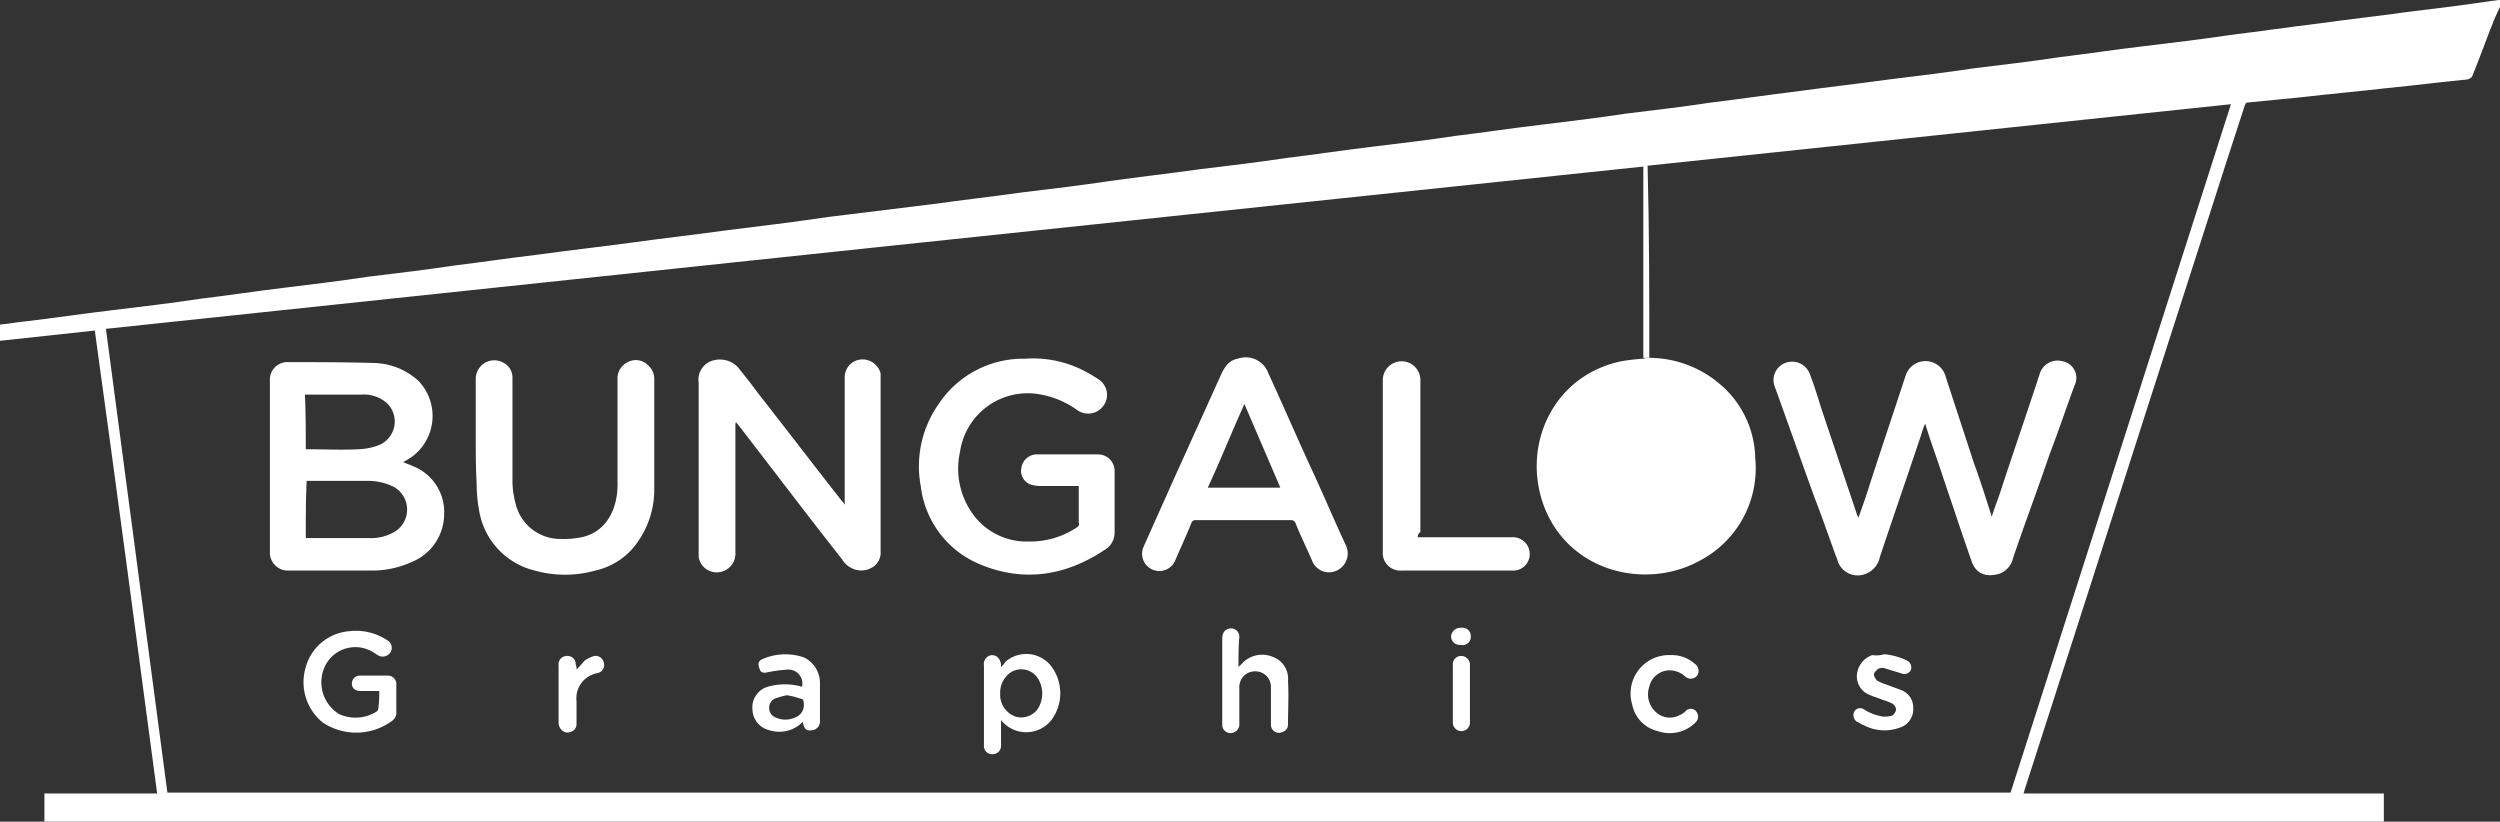 <svg xmlns="http://www.w3.org/2000/svg" width="292.7" height="96.2" viewBox="0 0 292.7 96.2">
  <rect x="0" y="0" width="292.7" height="96.2" fill="#333333" stroke="none"/>
  <g id="bungalow-graphics-logo-base-sud" transform="translate(-3.6 -101.6)">
    <path id="Tracé_1151" data-name="Tracé 1151" d="M296.3,102.4c-.2.4-.4.9-.6,1.3-.9,2.2-1.7,4.5-2.6,6.7-.1.3-.3.4-.6.5-3.1.3-6.2.7-9.3,1-3.4.4-6.9.7-10.3,1.1-2,.2-4.1.4-6.1.6-.3,0-.3.2-.4.4-1.4,4.3-2.8,8.6-4.2,13-4.7,14.6-9.4,29.2-14.1,43.9-2.5,7.8-5,15.5-7.5,23.3,0,.1,0,.1-.1.3h42.2v3.3H8.8v-3.3H22c-2.4-18.1-4.8-36.1-7.3-54.2L3.6,141.5v-1.9c1.1-.1,2.1-.3,3.2-.4,3.4-.4,6.7-.9,10.1-1.3,3.3-.4,6.7-.8,10-1.3,3.3-.4,6.6-.9,9.9-1.3s6.6-.8,9.9-1.3c3.3-.4,6.7-.8,10-1.3,3.3-.4,6.6-.9,10-1.3,3.6-.5,7.2-.9,10.9-1.4,3.6-.5,7.2-.9,10.8-1.4,4.1-.5,8.1-1,12.2-1.6,4.1-.5,8.1-1,12.2-1.5,3.6-.5,7.1-.9,10.7-1.4,3.3-.4,6.7-.8,10-1.3,3.6-.5,7.1-.9,10.7-1.4,3.3-.4,6.7-.8,10-1.3,3.3-.4,6.6-.9,9.9-1.3s6.7-.8,10-1.3c3.3-.4,6.6-.9,10-1.3,3.3-.4,6.6-.8,9.9-1.3,3.3-.4,6.7-.8,10-1.3,3.3-.4,6.7-.9,10-1.3,3.6-.5,7.2-.9,10.8-1.4,3.3-.4,6.6-.8,9.9-1.3,3.3-.4,6.7-.8,10-1.3,3.3-.4,6.6-.9,10-1.3,3.3-.4,6.7-.8,10-1.3,3.3-.4,6.7-.9,10-1.3,3.6-.5,7.2-.9,10.8-1.4,3.3-.4,6.6-.8,9.9-1.3.3,0,.6-.1.9-.1C296.3,102.3,296.3,102.4,296.3,102.4Zm-99.6,41.1H196V121.1q-90,9.45-180,19l7.2,54.3H239c8.6-26.9,17.2-53.7,25.8-80.6-22.8,2.4-45.5,4.8-68.3,7.2C196.7,128.6,196.7,136.1,196.7,143.5Z" fill="#fff"/>
    <path id="Tracé_1152" data-name="Tracé 1152" d="M196.7,143.5a12.749,12.749,0,0,1,8.3,3.1,11.594,11.594,0,0,1,4.1,8.6,12.209,12.209,0,0,1-6.6,12.1c-6.1,3.3-14.9,1.4-18-6.1-2.9-7.2.8-15.6,8.9-17.3a23.005,23.005,0,0,1,2.6-.3A1.952,1.952,0,0,1,196.7,143.5Z" fill="#fff"/>
    <path id="Tracé_1153" data-name="Tracé 1153" d="M236.8,162.1c.3-1,.7-2,1-2.9,1.5-4.6,3.1-9.2,4.6-13.8a2.189,2.189,0,0,1,2.7-1.5,1.973,1.973,0,0,1,1.4,2.8c-1,2.7-1.9,5.4-2.9,8-1.4,4.1-2.9,8.1-4.3,12.2a2.523,2.523,0,0,1-1.7,1.9c-1.5.4-2.7,0-3.2-1.6-1.1-3.1-2.1-6.2-3.2-9.4-.7-2.2-1.5-4.3-2.2-6.6a7.6,7.6,0,0,0-.4,1.1c-1.6,4.8-3.3,9.7-4.9,14.5a2.664,2.664,0,0,1-1.7,2,2.474,2.474,0,0,1-3.3-1.7c-.9-2.4-1.7-4.8-2.6-7.1-1.6-4.4-3.1-8.7-4.7-13.1a2.142,2.142,0,0,1,1.2-2.8,2.218,2.218,0,0,1,2.9,1.3c.5,1.3.9,2.6,1.3,3.9,1.4,4.2,2.8,8.3,4.2,12.5,0,.1.1.2.2.4.3-.9.6-1.7.9-2.6,1.5-4.7,3.1-9.4,4.6-14a2.445,2.445,0,0,1,4.7.1c1.1,3.4,2.2,6.7,3.3,10.1C235.4,157.7,236.1,159.9,236.8,162.1Z" fill="#fff"/>
    <path id="Tracé_1154" data-name="Tracé 1154" d="M50.8,155.7c.4.2.8.3,1.2.5a5.751,5.751,0,0,1,3.6,5.6,6.075,6.075,0,0,1-3.8,5.6,11.172,11.172,0,0,1-4.8,1H37.4a2.1,2.1,0,0,1-2.2-2.2v-20a2.048,2.048,0,0,1,2.2-2.2c3.3,0,6.7,0,10,.1a7.988,7.988,0,0,1,5.2,2.1,5.931,5.931,0,0,1-.8,8.9A8.8,8.8,0,0,1,50.8,155.7Zm-11.4,8.9h7.5a5.419,5.419,0,0,0,3-.8,3.044,3.044,0,0,0-.2-5.2,6.7,6.7,0,0,0-3.1-.7H39.5C39.4,160.2,39.4,162.3,39.4,164.6Zm0-10.4h.2c2,0,4,.1,5.9,0a7.418,7.418,0,0,0,2.5-.5,2.987,2.987,0,0,0,.9-4.9,4.064,4.064,0,0,0-3-1H39.3C39.4,149.9,39.4,152.1,39.4,154.2Z" fill="#fff"/>
    <path id="Tracé_1155" data-name="Tracé 1155" d="M89.7,151.2v15.1a2.18,2.18,0,0,1-2.4,2.3,2.123,2.123,0,0,1-1.9-1.8V146.4a2.322,2.322,0,0,1,1.4-2.5,2.931,2.931,0,0,1,3.2.7c.8,1,1.6,2,2.4,3.1,3.3,4.2,6.5,8.4,9.8,12.6a1.381,1.381,0,0,1,.3.4V145.8a2.072,2.072,0,0,1,1.8-2.1,2.193,2.193,0,0,1,2.4,1.6v20.8a2.02,2.02,0,0,1-1.1,2,2.489,2.489,0,0,1-2.5-.1,2.581,2.581,0,0,1-.9-.9c-4.1-5.2-8.1-10.5-12.2-15.8-.1-.1-.2-.2-.2-.3Z" fill="#fff"/>
    <path id="Tracé_1156" data-name="Tracé 1156" d="M129.9,158.5h-4.6a3.6,3.6,0,0,1-1.1-.2,1.7,1.7,0,0,1-1-2,1.819,1.819,0,0,1,1.8-1.5h7.1a1.944,1.944,0,0,1,2,2v7.1a2.351,2.351,0,0,1-1.2,2.1c-4.5,3-9.4,3.8-14.5,1.7a11.348,11.348,0,0,1-7-9.2,12.658,12.658,0,0,1,2.1-9.6,11.868,11.868,0,0,1,10.1-5.3,13,13,0,0,1,6.7,1.3,18.573,18.573,0,0,1,1.9,1.1,2.164,2.164,0,0,1,.6,3.1,2.212,2.212,0,0,1-3.1.5,10.519,10.519,0,0,0-4.2-1.8,8,8,0,0,0-9.5,6.7,9.069,9.069,0,0,0,1.9,7.8,7.781,7.781,0,0,0,6.2,2.7,9.807,9.807,0,0,0,5.5-1.6c.3-.2.4-.3.3-.6C129.9,161.3,129.9,159.9,129.9,158.5Z" fill="#fff"/>
    <path id="Tracé_1157" data-name="Tracé 1157" d="M159,168.6a2.135,2.135,0,0,1-1.8-1.4c-.6-1.4-1.3-2.8-1.9-4.3a.548.548,0,0,0-.6-.4H143.6a.462.462,0,0,0-.5.3c-.6,1.5-1.3,3-1.9,4.4a2.016,2.016,0,1,1-3.7-1.6c1.1-2.5,2.2-4.9,3.3-7.4l5.7-12.6c.4-.9.9-1.8,2-2a2.82,2.82,0,0,1,3.6,1.7c1.7,3.7,3.3,7.4,5,11.1,1.4,3,2.7,6.1,4.1,9.1A2.211,2.211,0,0,1,159,168.6Zm-9.7-19.7c-1.5,3.3-2.8,6.6-4.3,9.8h8.5C152.1,155.4,150.7,152.2,149.3,148.9Z" fill="#fff"/>
    <path id="Tracé_1158" data-name="Tracé 1158" d="M59.3,152.7V146a2.173,2.173,0,0,1,3.3-1.9,1.936,1.936,0,0,1,1,1.7v12.3a10.871,10.871,0,0,0,.4,2.6,5.37,5.37,0,0,0,5.2,4,10.554,10.554,0,0,0,2.5-.2c2.3-.5,3.7-2.3,4.1-4.8a9.7,9.7,0,0,0,.1-1.7V146a2.1,2.1,0,0,1,1.2-2,1.973,1.973,0,0,1,2.3.3,2.088,2.088,0,0,1,.8,1.6v12.8a10.654,10.654,0,0,1-2.6,7.2,8.2,8.2,0,0,1-4.3,2.5,13.168,13.168,0,0,1-7.1,0,8.677,8.677,0,0,1-6.5-7,18.412,18.412,0,0,1-.3-3.3C59.3,156.2,59.3,154.5,59.3,152.7Z" fill="#fff"/>
    <path id="Tracé_1159" data-name="Tracé 1159" d="M169.6,164.5h11a1.97,1.97,0,0,1,2.1,2,1.923,1.923,0,0,1-2,1.9h-13a2.048,2.048,0,0,1-2.2-2.2V146.1a2.2,2.2,0,0,1,4.4,0v17.8A.6.6,0,0,0,169.6,164.5Z" fill="#fff"/>
    <path id="Tracé_1160" data-name="Tracé 1160" d="M48,182.5H45.8c-.6,0-1-.3-1-.9a.923.923,0,0,1,1-.9h3.1a1,1,0,0,1,1.1,1.1v3.1a1.173,1.173,0,0,1-.5,1.1,7.075,7.075,0,0,1-8.1.2,6.066,6.066,0,0,1-2-6.5,5.756,5.756,0,0,1,5.1-4.2,6.618,6.618,0,0,1,4.5,1.1,1,1,0,0,1,.3,1.4,1.094,1.094,0,0,1-1.3.4c-.2-.1-.3-.2-.5-.3a3.959,3.959,0,0,0-5.5.9,4.363,4.363,0,0,0,1.3,6.2,4.6,4.6,0,0,0,4.4-.3.52.52,0,0,0,.2-.4A13.4,13.4,0,0,0,48,182.5Z" fill="#fff"/>
    <path id="Tracé_1161" data-name="Tracé 1161" d="M120.8,185.9V189a.977.977,0,0,1-1,.9.945.945,0,0,1-1-1v-9.4a1.048,1.048,0,0,1,.9-1.2c.6,0,1,.4,1.1,1.1v.3a2.651,2.651,0,0,0,.5-.6,3.7,3.7,0,0,1,5.3.4,5.253,5.253,0,0,1,.1,6.4A3.758,3.758,0,0,1,120.8,185.9Zm-.1-3.1v.3a2.724,2.724,0,0,0,1.8,2.4,2.375,2.375,0,0,0,2.6-.9,3.348,3.348,0,0,0,0-3.6,2.3,2.3,0,0,0-3.7-.2A2.883,2.883,0,0,0,120.7,182.8Z" fill="#fff"/>
    <path id="Tracé_1162" data-name="Tracé 1162" d="M148.6,179.7l.4-.4a3.213,3.213,0,0,1,3.6-.8,2.706,2.706,0,0,1,1.8,2.8c.1,1.7,0,3.4,0,5.1,0,.6-.4.9-1,1a.945.945,0,0,1-1-1v-4.3a1.816,1.816,0,0,0-1.8-1.9,1.839,1.839,0,0,0-1.9,1.9v4.2a1.011,1.011,0,0,1-.8,1.1.965.965,0,0,1-1.2-1v-10c0-.7.3-1.1.8-1.2a.965.965,0,0,1,1.2,1C148.6,177.3,148.6,178.4,148.6,179.7Z" fill="#fff"/>
    <path id="Tracé_1163" data-name="Tracé 1163" d="M97.6,186.1a3.823,3.823,0,0,1-3.9,1,2.556,2.556,0,0,1-2-2.4,2.517,2.517,0,0,1,1.8-2.7,7.321,7.321,0,0,1,3.6-.1c.1,0,.3.1.4.1a1.624,1.624,0,0,0-1.7-2,18.1,18.1,0,0,0-2.3.3c-.4.1-.7.1-.9-.2a2.354,2.354,0,0,1-.2-.8.664.664,0,0,1,.4-.5,6.65,6.65,0,0,1,5-.2,3.344,3.344,0,0,1,1.8,3.1V186a1.028,1.028,0,0,1-1,1.1C98,187.2,97.7,186.9,97.6,186.1ZM95.7,183a10.262,10.262,0,0,0-1.4.4,1.22,1.22,0,0,0-.1,2.1,2.747,2.747,0,0,0,2.5.1,1.552,1.552,0,0,0,1-1.7c0-.3-.1-.5-.4-.5A7.491,7.491,0,0,0,95.7,183Z" fill="#fff"/>
    <path id="Tracé_1164" data-name="Tracé 1164" d="M224.2,178.2a7.715,7.715,0,0,1,2.6.7.913.913,0,0,1,.5,1.2.9.9,0,0,1-1.2.3c-.7-.2-1.3-.4-2-.6a1.268,1.268,0,0,0-.6.1c-.2.2-.5.4-.5.7a1.27,1.27,0,0,0,.4.7,6.118,6.118,0,0,0,1.2.5c.5.2,1.1.4,1.6.6a2.166,2.166,0,0,1,1.4,2.1,2.253,2.253,0,0,1-1.6,2.3,5.161,5.161,0,0,1-4.2-.3c-.3-.1-.5-.3-.8-.4a.954.954,0,0,1-.3-1.2.8.8,0,0,1,1.2-.2,5.838,5.838,0,0,0,2.2.8,3.4,3.4,0,0,0,1-.1,1.157,1.157,0,0,0,.5-.7,1.012,1.012,0,0,0-.4-.7,6.944,6.944,0,0,0-1.3-.5c-.4-.2-.9-.3-1.3-.5a2.332,2.332,0,0,1-1.6-2.3,2.688,2.688,0,0,1,1.8-2.4A3.329,3.329,0,0,0,224.2,178.2Z" fill="#fff"/>
    <path id="Tracé_1165" data-name="Tracé 1165" d="M199.2,178.3a4.019,4.019,0,0,1,2.8,1,1,1,0,0,1,.3,1.4.958.958,0,0,1-1.4.1,2.7,2.7,0,0,0-2.1-.7,2.446,2.446,0,0,0-2.1,1.9,2.781,2.781,0,0,0,.8,3,2.4,2.4,0,0,0,2.8.3,1.794,1.794,0,0,0,.7-.5.817.817,0,0,1,1.2.1.942.942,0,0,1-.1,1.3,4.259,4.259,0,0,1-4.4,1,3.974,3.974,0,0,1-3-3.1A4.5,4.5,0,0,1,199.2,178.3Z" fill="#fff"/>
    <path id="Tracé_1166" data-name="Tracé 1166" d="M71.1,180c.4-.4.7-.8,1-1.1a3.7,3.7,0,0,1,1.1-.5.991.991,0,0,1,1.1.8.977.977,0,0,1-.7,1.2,2.99,2.99,0,0,0-2.5,3.3v2.6a.963.963,0,0,1-.7,1,.947.947,0,0,1-1.1-.3,1.136,1.136,0,0,1-.3-.8v-6.7a.975.975,0,0,1,1-1.1.945.945,0,0,1,1,1A1.083,1.083,0,0,1,71.1,180Z" fill="#fff"/>
    <path id="Tracé_1167" data-name="Tracé 1167" d="M175.7,182.8v3.4a1,1,0,1,1-2,0v-6.7a.975.975,0,0,1,1-1.1,1.028,1.028,0,0,1,1,1.1Z" fill="#fff"/>
    <path id="Tracé_1168" data-name="Tracé 1168" d="M174.7,175.1a.975.975,0,0,1,1.1,1,.965.965,0,0,1-1.2,1,1,1,0,0,1-1.1-1.1A1.123,1.123,0,0,1,174.7,175.1Z" fill="#fff"/>
  </g>
</svg>
